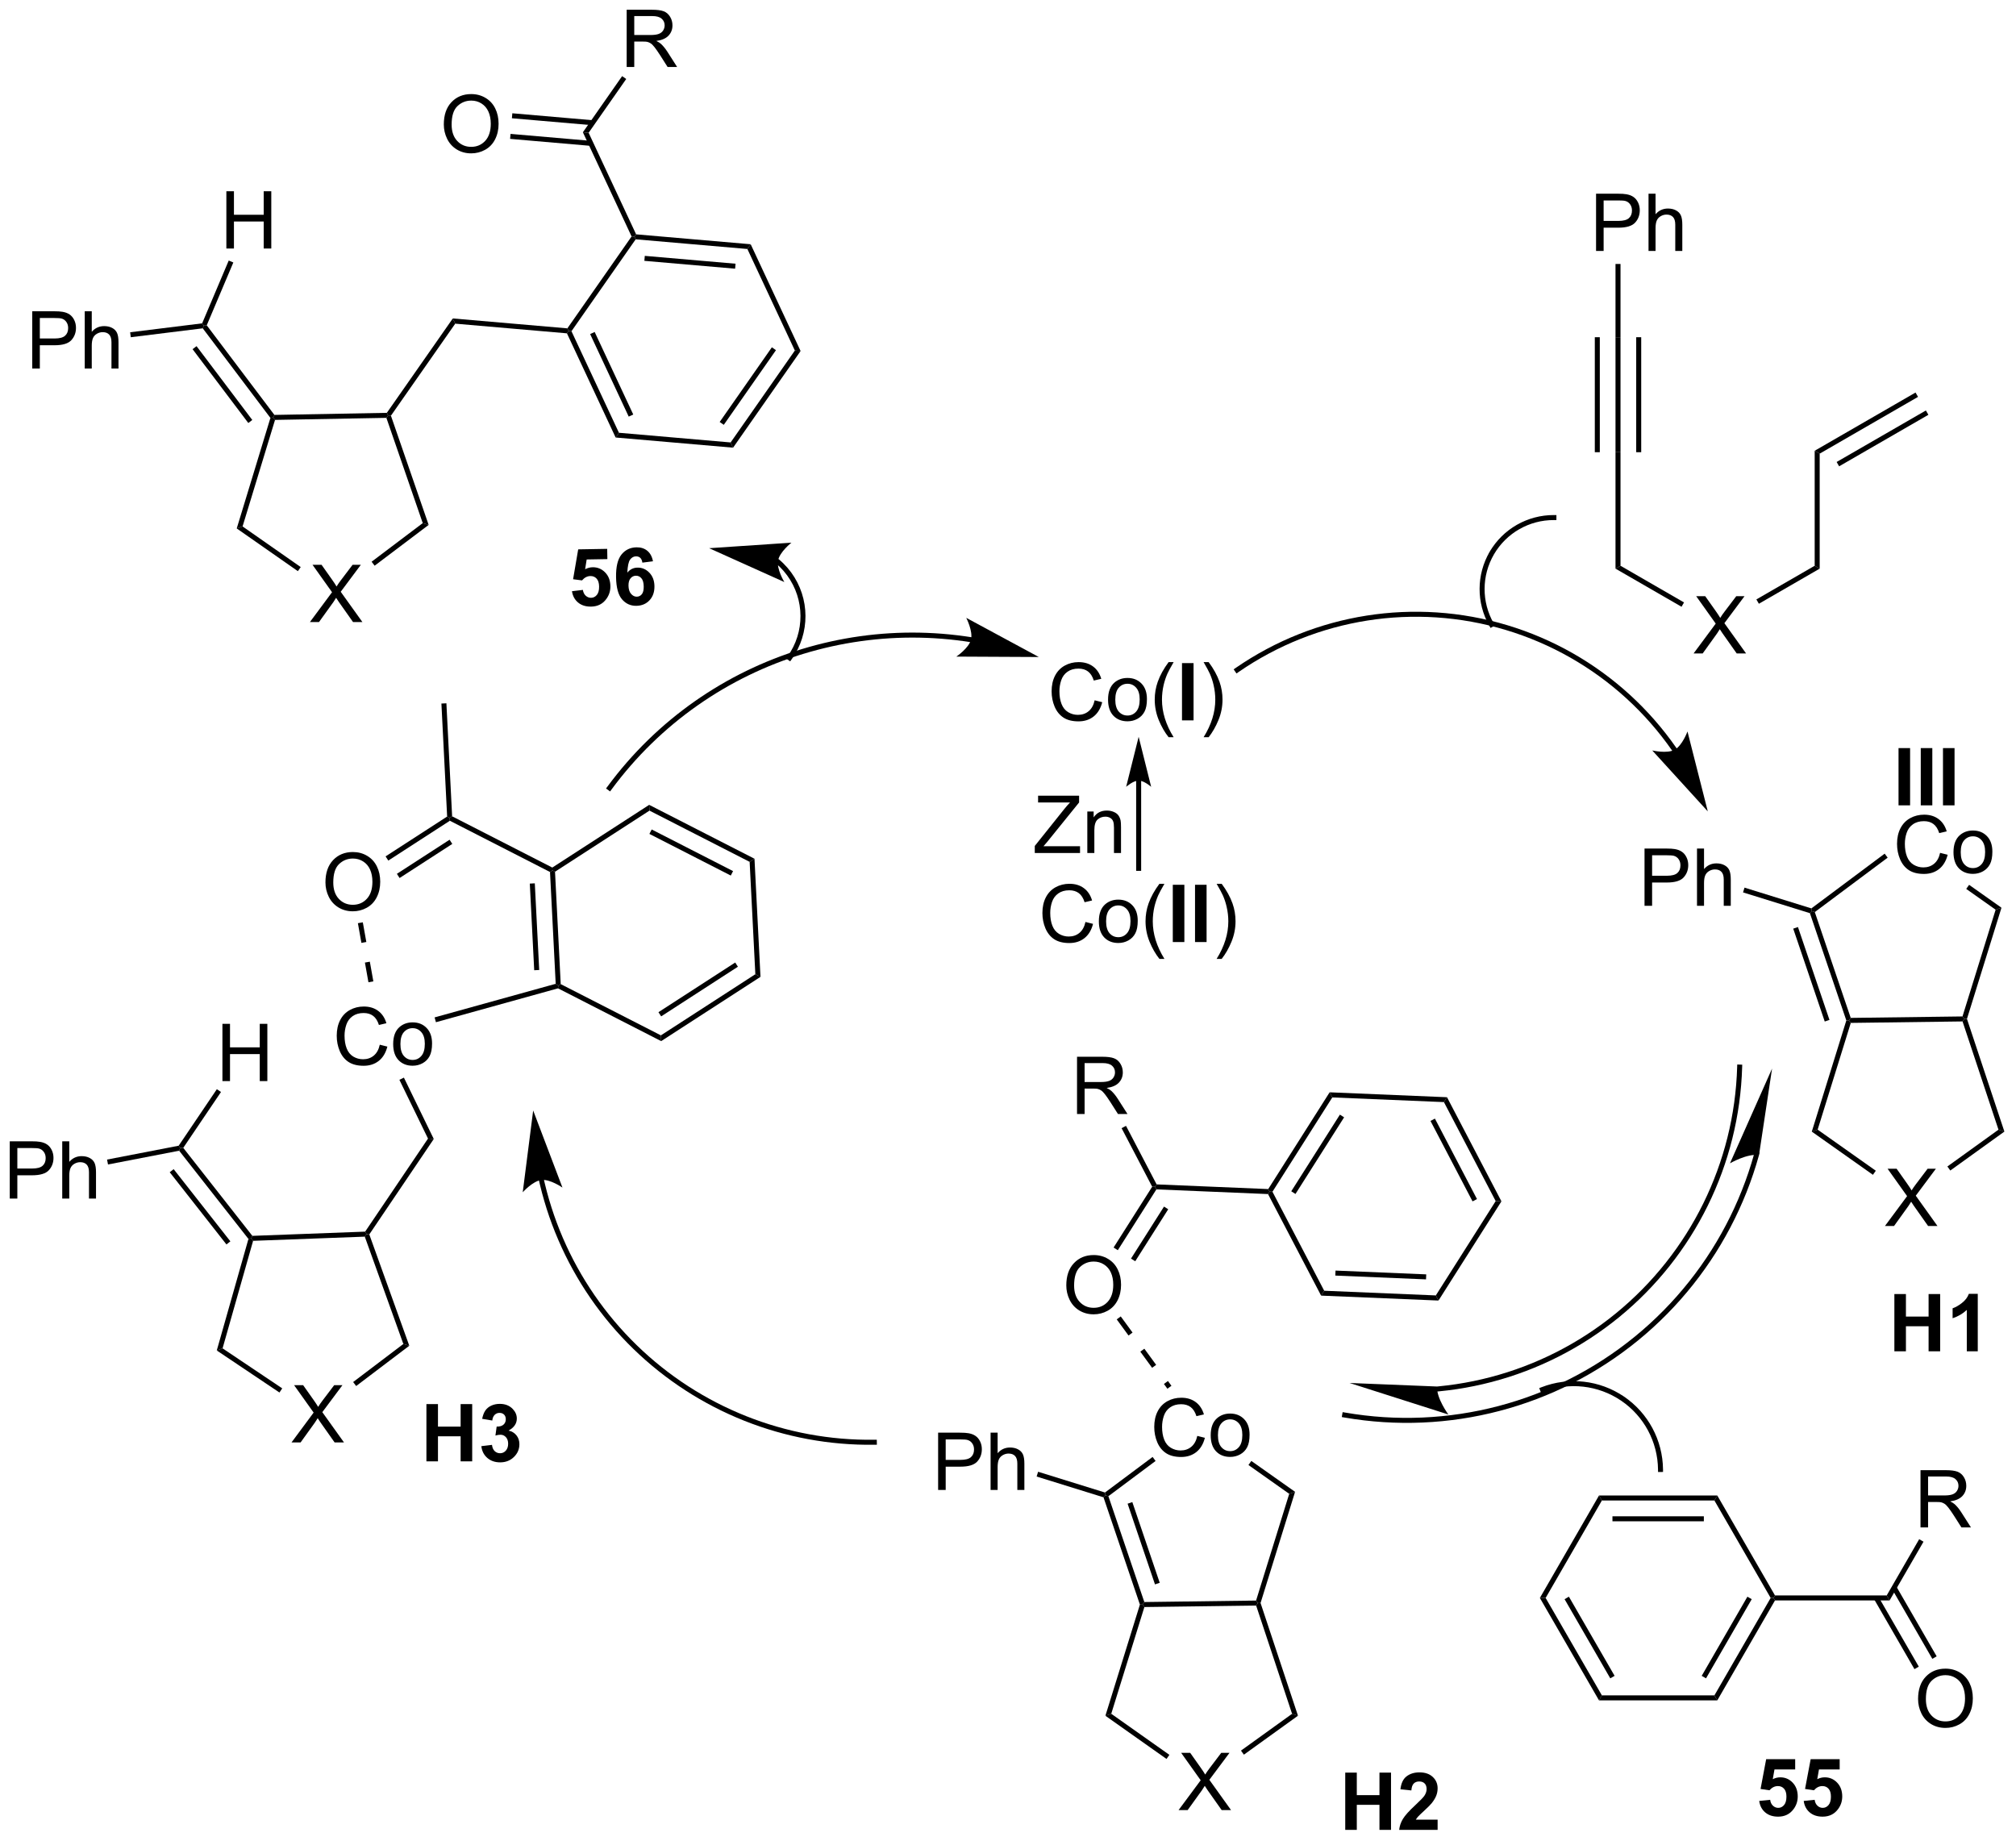 <?xml version="1.0" encoding="UTF-8"?>
<!DOCTYPE svg PUBLIC '-//W3C//DTD SVG 1.0//EN'
          'http://www.w3.org/TR/2001/REC-SVG-20010904/DTD/svg10.dtd'>
<svg stroke-dasharray="none" shape-rendering="auto" xmlns="http://www.w3.org/2000/svg" font-family="'Dialog'" text-rendering="auto" width="553" fill-opacity="1" color-interpolation="auto" color-rendering="auto" preserveAspectRatio="xMidYMid meet" font-size="12px" viewBox="0 0 553 505" fill="black" xmlns:xlink="http://www.w3.org/1999/xlink" stroke="black" image-rendering="auto" stroke-miterlimit="10" stroke-linecap="square" stroke-linejoin="miter" font-style="normal" stroke-width="1" height="505" stroke-dashoffset="0" font-weight="normal" stroke-opacity="1"
><!--Generated by the Batik Graphics2D SVG Generator--><defs id="genericDefs"
  /><g
  ><defs id="defs1"
    ><clipPath clipPathUnits="userSpaceOnUse" id="clipPath1"
      ><path d="M2.394 0.67 L209.565 0.67 L209.565 189.893 L2.394 189.893 L2.394 0.67 Z"
      /></clipPath
      ><clipPath clipPathUnits="userSpaceOnUse" id="clipPath2"
      ><path d="M170.207 118.001 L170.207 301.963 L371.618 301.963 L371.618 118.001 Z"
      /></clipPath
      ><clipPath clipPathUnits="userSpaceOnUse" id="clipPath3"
      ><path d="M171.271 117.027 L168.052 300.968 L369.44 304.493 L372.659 120.552 Z"
      /></clipPath
      ><clipPath clipPathUnits="userSpaceOnUse" id="clipPath4"
      ><path d="M189.708 117.349 L171.266 117.349 L168.052 300.968 L369.44 304.493 L372.245 144.18 L372.245 120.544 Z"
      /></clipPath
      ><clipPath clipPathUnits="userSpaceOnUse" id="clipPath5"
      ><path d="M170.203 117.997 L170.203 301.959 L371.613 301.959 L371.613 117.997 Z"
      /></clipPath
    ></defs
    ><g transform="scale(2.667,2.667) translate(-2.394,-0.67) matrix(1.029,0,0,1.029,-172.681,-120.706)"
    ><path d="M283.703 195.976 L283.703 204.75 L283.703 205 L284.203 205 L284.203 204.75 L284.203 195.976 L284.203 195.726 L283.703 195.726 L283.703 195.976 ZM283.953 191.601 L282.703 196.601 C282.703 196.601 283.406 195.976 283.953 195.976 C284.5 195.976 285.203 196.601 285.203 196.601 Z" stroke="none" clip-path="url(#clipPath2)"
    /></g
    ><g transform="matrix(2.743,0,0,2.743,-466.867,-323.668)"
    ><path d="M278.751 210.197 L279.509 210.387 Q279.272 211.322 278.652 211.814 Q278.032 212.304 277.139 212.304 Q276.212 212.304 275.631 211.926 Q275.053 211.549 274.748 210.835 Q274.446 210.119 274.446 209.299 Q274.446 208.403 274.788 207.739 Q275.131 207.072 275.761 206.726 Q276.392 206.379 277.149 206.379 Q278.009 206.379 278.595 206.817 Q279.181 207.254 279.413 208.049 L278.665 208.223 Q278.467 207.598 278.087 207.314 Q277.709 207.028 277.134 207.028 Q276.475 207.028 276.03 207.345 Q275.587 207.661 275.407 208.194 Q275.228 208.728 275.228 209.293 Q275.228 210.025 275.441 210.569 Q275.655 211.114 276.103 211.385 Q276.553 211.653 277.077 211.653 Q277.712 211.653 278.152 211.286 Q278.595 210.918 278.751 210.197 ZM280.091 210.129 Q280.091 208.978 280.731 208.424 Q281.268 207.963 282.036 207.963 Q282.893 207.963 283.435 208.523 Q283.979 209.082 283.979 210.072 Q283.979 210.871 283.737 211.332 Q283.497 211.791 283.039 212.046 Q282.58 212.299 282.036 212.299 Q281.166 212.299 280.627 211.741 Q280.091 211.181 280.091 210.129 ZM280.815 210.129 Q280.815 210.926 281.161 211.325 Q281.51 211.72 282.036 211.72 Q282.56 211.72 282.906 211.322 Q283.255 210.924 283.255 210.106 Q283.255 209.338 282.906 208.942 Q282.557 208.543 282.036 208.543 Q281.51 208.543 281.161 208.939 Q280.815 209.332 280.815 210.129 ZM286.147 213.89 Q285.563 213.155 285.16 212.171 Q284.759 211.184 284.759 210.129 Q284.759 209.2 285.061 208.348 Q285.413 207.361 286.147 206.379 L286.649 206.379 Q286.178 207.192 286.024 207.541 Q285.788 208.08 285.649 208.666 Q285.483 209.395 285.483 210.135 Q285.483 212.012 286.649 213.89 L286.147 213.89 Z" stroke="none" clip-path="url(#clipPath2)"
    /></g
    ><g transform="matrix(2.743,0,0,2.743,-466.867,-323.668)"
    ><path d="M287.485 212.205 L287.485 206.478 L288.642 206.478 L288.642 212.205 L287.485 212.205 ZM289.708 212.205 L289.708 206.478 L290.864 206.478 L290.864 212.205 L289.708 212.205 Z" stroke="none" clip-path="url(#clipPath2)"
    /></g
    ><g transform="matrix(2.743,0,0,2.743,-466.867,-323.668)"
    ><path d="M292.373 213.89 L291.868 213.89 Q293.038 212.012 293.038 210.135 Q293.038 209.4 292.868 208.676 Q292.736 208.09 292.498 207.551 Q292.345 207.2 291.868 206.379 L292.373 206.379 Q293.108 207.361 293.459 208.348 Q293.759 209.2 293.759 210.129 Q293.759 211.184 293.355 212.171 Q292.952 213.155 292.373 213.89 Z" stroke="none" clip-path="url(#clipPath2)"
    /></g
    ><g transform="matrix(2.743,0,0,2.743,-466.867,-323.668)"
    ><path d="M273.683 203.298 L273.683 202.595 L276.615 198.926 Q276.928 198.535 277.209 198.246 L274.014 198.246 L274.014 197.572 L278.115 197.572 L278.115 198.246 L274.902 202.22 L274.553 202.621 L278.209 202.621 L278.209 203.298 L273.683 203.298 ZM278.937 203.298 L278.937 199.15 L279.57 199.15 L279.57 199.738 Q280.025 199.056 280.89 199.056 Q281.265 199.056 281.577 199.191 Q281.893 199.324 282.049 199.543 Q282.205 199.762 282.268 200.064 Q282.307 200.259 282.307 200.746 L282.307 203.298 L281.603 203.298 L281.603 200.775 Q281.603 200.345 281.52 200.132 Q281.44 199.918 281.231 199.793 Q281.023 199.666 280.742 199.666 Q280.291 199.666 279.966 199.952 Q279.64 200.236 279.64 201.033 L279.64 203.298 L278.937 203.298 Z" stroke="none" clip-path="url(#clipPath2)"
    /></g
    ><g transform="matrix(2.743,0,0,2.743,-466.867,-323.668)"
    ><path d="M329.812 143.095 L329.812 137.368 L331.973 137.368 Q332.543 137.368 332.843 137.423 Q333.265 137.493 333.549 137.691 Q333.835 137.886 334.01 138.243 Q334.184 138.597 334.184 139.024 Q334.184 139.754 333.718 140.261 Q333.254 140.767 332.038 140.767 L330.569 140.767 L330.569 143.095 L329.812 143.095 ZM330.569 140.089 L332.051 140.089 Q332.786 140.089 333.093 139.816 Q333.403 139.543 333.403 139.048 Q333.403 138.688 333.22 138.433 Q333.038 138.175 332.741 138.095 Q332.551 138.043 332.036 138.043 L330.569 138.043 L330.569 140.089 ZM335.059 143.095 L335.059 137.368 L335.762 137.368 L335.762 139.423 Q336.254 138.852 337.004 138.852 Q337.465 138.852 337.804 139.035 Q338.145 139.214 338.291 139.535 Q338.437 139.855 338.437 140.464 L338.437 143.095 L337.733 143.095 L337.733 140.464 Q337.733 139.938 337.504 139.699 Q337.278 139.457 336.858 139.457 Q336.546 139.457 336.27 139.621 Q335.997 139.782 335.879 140.061 Q335.762 140.337 335.762 140.824 L335.762 143.095 L335.059 143.095 Z" stroke="none" clip-path="url(#clipPath2)"
    /></g
    ><g transform="matrix(2.743,0,0,2.743,-466.867,-323.668)"
    ><path d="M331.757 144.395 L332.257 144.395 L332.257 151.72 L331.757 151.72 Z" stroke="none" clip-path="url(#clipPath2)"
    /></g
    ><g transform="matrix(2.743,0,0,2.743,-466.867,-323.668)"
    ><path d="M331.757 151.72 L332.257 151.72 L332.257 163.22 L331.757 163.22 ZM333.827 151.72 L333.827 163.22 L334.327 163.22 L334.327 151.72 ZM329.687 151.72 L329.687 163.22 L330.187 163.22 L330.187 151.72 Z" stroke="none" clip-path="url(#clipPath2)"
    /></g
    ><g transform="matrix(2.743,0,0,2.743,-466.867,-323.668)"
    ><path d="M331.757 163.22 L332.257 163.22 L332.257 174.575 L331.757 174.864 Z" stroke="none" clip-path="url(#clipPath2)"
    /></g
    ><g transform="matrix(2.743,0,0,2.743,-466.867,-323.668)"
    ><path d="M339.565 183.345 L341.779 180.36 L339.825 177.618 L340.729 177.618 L341.768 179.087 Q342.091 179.543 342.229 179.79 Q342.419 179.477 342.682 179.136 L343.833 177.618 L344.659 177.618 L342.646 180.316 L344.815 183.345 L343.878 183.345 L342.435 181.3 Q342.315 181.126 342.185 180.918 Q341.995 181.23 341.911 181.347 L340.474 183.345 L339.565 183.345 Z" stroke="none" clip-path="url(#clipPath2)"
    /></g
    ><g transform="matrix(2.743,0,0,2.743,-466.867,-323.668)"
    ><path d="M331.757 174.864 L332.257 174.575 L338.61 178.243 L338.36 178.676 Z" stroke="none" clip-path="url(#clipPath2)"
    /></g
    ><g transform="matrix(2.743,0,0,2.743,-466.867,-323.668)"
    ><path d="M346.094 178.375 L345.844 177.942 L351.675 174.575 L352.175 174.864 Z" stroke="none" clip-path="url(#clipPath2)"
    /></g
    ><g transform="matrix(2.743,0,0,2.743,-466.867,-323.668)"
    ><path d="M352.175 174.864 L351.675 174.575 L351.675 163.075 L352.175 163.364 Z" stroke="none" clip-path="url(#clipPath2)"
    /></g
    ><g transform="matrix(2.743,0,0,2.743,-466.867,-323.668)"
    ><path d="M352.175 163.364 L351.675 163.075 L361.76 157.253 L362.01 157.686 ZM354.12 164.631 L363.045 159.479 L362.795 159.046 L353.87 164.198 Z" stroke="none" clip-path="url(#clipPath2)"
    /></g
    ><g transform="matrix(2.743,0,0,2.743,-466.867,-323.668)"
    ><path d="M360.06 198.535 L360.06 192.809 L361.216 192.809 L361.216 198.535 L360.06 198.535 ZM362.283 198.535 L362.283 192.809 L363.439 192.809 L363.439 198.535 L362.283 198.535 ZM364.505 198.535 L364.505 192.809 L365.661 192.809 L365.661 198.535 L364.505 198.535 Z" stroke="none" clip-path="url(#clipPath2)"
    /></g
    ><g transform="matrix(2.743,0,0,2.743,-466.867,-323.668)"
    ><path d="M364.216 203.286 L364.974 203.476 Q364.737 204.411 364.117 204.903 Q363.498 205.393 362.604 205.393 Q361.677 205.393 361.096 205.015 Q360.518 204.637 360.214 203.924 Q359.911 203.208 359.911 202.387 Q359.911 201.491 360.253 200.827 Q360.596 200.161 361.227 199.814 Q361.857 199.468 362.615 199.468 Q363.474 199.468 364.06 199.905 Q364.646 200.343 364.878 201.137 L364.13 201.312 Q363.932 200.687 363.552 200.403 Q363.175 200.116 362.599 200.116 Q361.94 200.116 361.495 200.434 Q361.052 200.749 360.873 201.283 Q360.693 201.817 360.693 202.382 Q360.693 203.114 360.906 203.658 Q361.12 204.202 361.568 204.473 Q362.018 204.741 362.542 204.741 Q363.177 204.741 363.617 204.374 Q364.06 204.007 364.216 203.286 ZM365.556 203.218 Q365.556 202.067 366.197 201.512 Q366.733 201.051 367.501 201.051 Q368.358 201.051 368.9 201.611 Q369.444 202.171 369.444 203.161 Q369.444 203.96 369.202 204.421 Q368.962 204.879 368.504 205.135 Q368.046 205.387 367.501 205.387 Q366.632 205.387 366.092 204.83 Q365.556 204.27 365.556 203.218 ZM366.28 203.218 Q366.28 204.015 366.626 204.413 Q366.975 204.809 367.501 204.809 Q368.025 204.809 368.371 204.411 Q368.72 204.012 368.72 203.195 Q368.72 202.426 368.371 202.03 Q368.022 201.632 367.501 201.632 Q366.975 201.632 366.626 202.028 Q366.28 202.421 366.28 203.218 Z" stroke="none" clip-path="url(#clipPath2)"
    /></g
    ><g transform="matrix(2.743,0,0,2.743,-466.867,-323.668)"
    ><path d="M351.196 209.316 L351.392 209.115 L351.687 209.207 L355.28 219.79 L355.102 220.043 L354.839 220.046 ZM349.528 210.865 L352.681 220.152 L353.154 219.991 L350.002 210.705 Z" stroke="none" clip-path="url(#clipPath2)"
    /></g
    ><g transform="matrix(2.743,0,0,2.743,-466.867,-323.668)"
    ><path d="M355.286 220.29 L355.102 220.043 L355.28 219.79 L366.456 219.644 L366.641 219.891 L366.461 220.144 Z" stroke="none" clip-path="url(#clipPath2)"
    /></g
    ><g transform="matrix(2.743,0,0,2.743,-466.867,-323.668)"
    ><path d="M366.903 219.889 L366.641 219.891 L366.456 219.644 L369.77 208.97 L370.355 208.771 Z" stroke="none" clip-path="url(#clipPath2)"
    /></g
    ><g transform="matrix(2.743,0,0,2.743,-466.867,-323.668)"
    ><path d="M370.355 208.771 L369.77 208.97 L366.829 206.891 L367.118 206.483 Z" stroke="none" clip-path="url(#clipPath2)"
    /></g
    ><g transform="matrix(2.743,0,0,2.743,-466.867,-323.668)"
    ><path d="M358.674 203.365 L358.973 203.766 L351.687 209.207 L351.392 209.115 L351.344 208.839 Z" stroke="none" clip-path="url(#clipPath2)"
    /></g
    ><g transform="matrix(2.743,0,0,2.743,-466.867,-323.668)"
    ><path d="M334.659 208.58 L334.659 202.854 L336.82 202.854 Q337.391 202.854 337.69 202.908 Q338.112 202.979 338.396 203.177 Q338.682 203.372 338.857 203.729 Q339.031 204.083 339.031 204.51 Q339.031 205.239 338.565 205.747 Q338.102 206.252 336.886 206.252 L335.417 206.252 L335.417 208.58 L334.659 208.58 ZM335.417 205.575 L336.899 205.575 Q337.633 205.575 337.94 205.302 Q338.25 205.028 338.25 204.533 Q338.25 204.174 338.068 203.919 Q337.886 203.661 337.589 203.58 Q337.399 203.528 336.883 203.528 L335.417 203.528 L335.417 205.575 ZM339.906 208.58 L339.906 202.854 L340.61 202.854 L340.61 204.908 Q341.102 204.338 341.852 204.338 Q342.313 204.338 342.651 204.52 Q342.992 204.7 343.138 205.02 Q343.284 205.341 343.284 205.95 L343.284 208.58 L342.581 208.58 L342.581 205.95 Q342.581 205.424 342.352 205.185 Q342.125 204.942 341.706 204.942 Q341.393 204.942 341.117 205.106 Q340.844 205.268 340.727 205.546 Q340.61 205.822 340.61 206.31 L340.61 208.58 L339.906 208.58 Z" stroke="none" clip-path="url(#clipPath2)"
    /></g
    ><g transform="matrix(2.743,0,0,2.743,-466.867,-323.668)"
    ><path d="M351.344 208.839 L351.392 209.115 L351.196 209.316 L344.51 207.24 L344.658 206.763 Z" stroke="none" clip-path="url(#clipPath2)"
    /></g
    ><g transform="matrix(2.743,0,0,2.743,-466.867,-323.668)"
    ><path d="M358.703 240.599 L360.917 237.614 L358.964 234.872 L359.867 234.872 L360.906 236.341 Q361.229 236.797 361.367 237.044 Q361.557 236.732 361.82 236.39 L362.971 234.872 L363.797 234.872 L361.784 237.57 L363.953 240.599 L363.016 240.599 L361.573 238.554 Q361.453 238.38 361.323 238.172 Q361.133 238.484 361.049 238.601 L359.612 240.599 L358.703 240.599 Z" stroke="none" clip-path="url(#clipPath2)"
    /></g
    ><g transform="matrix(2.743,0,0,2.743,-466.867,-323.668)"
    ><path d="M354.839 220.046 L355.102 220.043 L355.286 220.29 L351.972 230.964 L351.387 231.163 Z" stroke="none" clip-path="url(#clipPath2)"
    /></g
    ><g transform="matrix(2.743,0,0,2.743,-466.867,-323.668)"
    ><path d="M351.387 231.163 L351.972 230.964 L357.787 235.074 L357.499 235.482 Z" stroke="none" clip-path="url(#clipPath2)"
    /></g
    ><g transform="matrix(2.743,0,0,2.743,-466.867,-323.668)"
    ><path d="M365.238 235.054 L364.946 234.649 L370.055 230.968 L370.646 231.159 Z" stroke="none" clip-path="url(#clipPath2)"
    /></g
    ><g transform="matrix(2.743,0,0,2.743,-466.867,-323.668)"
    ><path d="M370.646 231.159 L370.055 230.968 L366.461 220.144 L366.641 219.891 L366.903 219.889 Z" stroke="none" clip-path="url(#clipPath2)"
    /></g
    ><g transform="matrix(2.743,0,0,2.743,-466.867,-323.668)"
    ><path d="M359.644 253.132 L359.644 247.406 L360.8 247.406 L360.8 249.658 L363.066 249.658 L363.066 247.406 L364.222 247.406 L364.222 253.132 L363.066 253.132 L363.066 250.627 L360.8 250.627 L360.8 253.132 L359.644 253.132 ZM367.984 253.132 L366.887 253.132 L366.887 248.994 Q366.286 249.557 365.468 249.827 L365.468 248.83 Q365.898 248.69 366.4 248.299 Q366.906 247.906 367.093 247.382 L367.984 247.382 L367.984 253.132 Z" stroke="none" clip-path="url(#clipPath2)"
    /></g
    ><g transform="matrix(2.743,0,0,2.743,-466.867,-323.668)"
    ><path d="M208.182 222.471 L208.94 222.661 Q208.703 223.596 208.083 224.088 Q207.463 224.578 206.57 224.578 Q205.643 224.578 205.062 224.2 Q204.484 223.823 204.179 223.109 Q203.877 222.393 203.877 221.573 Q203.877 220.677 204.218 220.013 Q204.562 219.346 205.192 219 Q205.822 218.653 206.58 218.653 Q207.44 218.653 208.026 219.091 Q208.612 219.528 208.843 220.323 L208.096 220.497 Q207.898 219.872 207.518 219.588 Q207.14 219.302 206.565 219.302 Q205.906 219.302 205.46 219.619 Q205.018 219.935 204.838 220.468 Q204.658 221.002 204.658 221.567 Q204.658 222.299 204.872 222.843 Q205.085 223.388 205.533 223.659 Q205.984 223.927 206.507 223.927 Q207.143 223.927 207.583 223.56 Q208.026 223.192 208.182 222.471 ZM209.522 222.403 Q209.522 221.252 210.162 220.698 Q210.699 220.237 211.467 220.237 Q212.324 220.237 212.865 220.797 Q213.41 221.356 213.41 222.346 Q213.41 223.145 213.167 223.606 Q212.928 224.065 212.47 224.32 Q212.011 224.573 211.467 224.573 Q210.597 224.573 210.058 224.015 Q209.522 223.455 209.522 222.403 ZM210.246 222.403 Q210.246 223.2 210.592 223.599 Q210.941 223.994 211.467 223.994 Q211.99 223.994 212.337 223.596 Q212.686 223.198 212.686 222.38 Q212.686 221.612 212.337 221.216 Q211.988 220.817 211.467 220.817 Q210.941 220.817 210.592 221.213 Q210.246 221.606 210.246 222.403 Z" stroke="none" clip-path="url(#clipPath2)"
    /></g
    ><g transform="matrix(2.743,0,0,2.743,-466.867,-323.668)"
    ><path d="M188.118 233.072 L188.22 232.798 L188.529 232.786 L195.441 241.587 L195.323 241.841 L195.048 241.895 ZM187.176 235.224 L192.847 242.445 L193.241 242.136 L187.569 234.916 Z" stroke="none" clip-path="url(#clipPath2)"
    /></g
    ><g transform="matrix(2.743,0,0,2.743,-466.867,-323.668)"
    ><path d="M195.514 242.084 L195.323 241.841 L195.441 241.587 L206.719 241.164 L206.855 241.409 L206.682 241.666 Z" stroke="none" clip-path="url(#clipPath2)"
    /></g
    ><g transform="matrix(2.743,0,0,2.743,-466.867,-323.668)"
    ><path d="M171.179 237.858 L171.179 232.131 L173.341 232.131 Q173.911 232.131 174.211 232.186 Q174.633 232.256 174.917 232.454 Q175.203 232.65 175.377 233.006 Q175.552 233.361 175.552 233.788 Q175.552 234.517 175.086 235.025 Q174.622 235.53 173.406 235.53 L171.937 235.53 L171.937 237.858 L171.179 237.858 ZM171.937 234.853 L173.419 234.853 Q174.153 234.853 174.461 234.579 Q174.771 234.306 174.771 233.811 Q174.771 233.452 174.588 233.197 Q174.406 232.939 174.109 232.858 Q173.919 232.806 173.403 232.806 L171.937 232.806 L171.937 234.853 ZM176.427 237.858 L176.427 232.131 L177.13 232.131 L177.13 234.186 Q177.622 233.616 178.372 233.616 Q178.833 233.616 179.172 233.798 Q179.513 233.978 179.659 234.298 Q179.804 234.619 179.804 235.228 L179.804 237.858 L179.101 237.858 L179.101 235.228 Q179.101 234.702 178.872 234.462 Q178.646 234.22 178.226 234.22 Q177.914 234.22 177.638 234.384 Q177.364 234.546 177.247 234.824 Q177.13 235.1 177.13 235.587 L177.13 237.858 L176.427 237.858 Z" stroke="none" clip-path="url(#clipPath2)"
    /></g
    ><g transform="matrix(2.743,0,0,2.743,-466.867,-323.668)"
    ><path d="M188.071 232.572 L188.22 232.798 L188.118 233.072 L181.004 234.449 L180.909 233.958 Z" stroke="none" clip-path="url(#clipPath2)"
    /></g
    ><g transform="matrix(2.743,0,0,2.743,-466.867,-323.668)"
    ><path d="M199.354 262.246 L201.567 259.261 L199.614 256.519 L200.518 256.519 L201.557 257.988 Q201.88 258.444 202.018 258.691 Q202.208 258.379 202.471 258.037 L203.622 256.519 L204.447 256.519 L202.435 259.217 L204.604 262.246 L203.666 262.246 L202.224 260.202 Q202.104 260.027 201.974 259.819 Q201.783 260.131 201.7 260.248 L200.263 262.246 L199.354 262.246 Z" stroke="none" clip-path="url(#clipPath2)"
    /></g
    ><g transform="matrix(2.743,0,0,2.743,-466.867,-323.668)"
    ><path d="M195.048 241.895 L195.323 241.841 L195.514 242.084 L192.461 252.836 L191.881 253.049 Z" stroke="none" clip-path="url(#clipPath2)"
    /></g
    ><g transform="matrix(2.743,0,0,2.743,-466.867,-323.668)"
    ><path d="M191.881 253.049 L192.461 252.836 L198.427 256.838 L198.149 257.253 Z" stroke="none" clip-path="url(#clipPath2)"
    /></g
    ><g transform="matrix(2.743,0,0,2.743,-466.867,-323.668)"
    ><path d="M205.82 256.604 L205.518 256.205 L210.539 252.399 L211.133 252.576 Z" stroke="none" clip-path="url(#clipPath2)"
    /></g
    ><g transform="matrix(2.743,0,0,2.743,-466.867,-323.668)"
    ><path d="M211.133 252.576 L210.539 252.399 L206.682 241.666 L206.855 241.409 L207.133 241.444 Z" stroke="none" clip-path="url(#clipPath2)"
    /></g
    ><g transform="matrix(2.743,0,0,2.743,-466.867,-323.668)"
    ><path d="M202.749 206.242 Q202.749 204.815 203.515 204.01 Q204.281 203.203 205.492 203.203 Q206.283 203.203 206.919 203.583 Q207.557 203.961 207.89 204.638 Q208.226 205.315 208.226 206.174 Q208.226 207.047 207.874 207.734 Q207.523 208.422 206.877 208.776 Q206.234 209.13 205.486 209.13 Q204.679 209.13 204.041 208.739 Q203.406 208.346 203.077 207.672 Q202.749 206.995 202.749 206.242 ZM203.531 206.252 Q203.531 207.289 204.085 207.885 Q204.643 208.479 205.484 208.479 Q206.338 208.479 206.89 207.877 Q207.445 207.276 207.445 206.172 Q207.445 205.471 207.208 204.95 Q206.971 204.429 206.515 204.143 Q206.062 203.854 205.494 203.854 Q204.69 203.854 204.109 204.409 Q203.531 204.961 203.531 206.252 Z" stroke="none" clip-path="url(#clipPath2)"
    /></g
    ><g transform="matrix(2.743,0,0,2.743,-466.867,-323.668)"
    ><path d="M209.035 204.058 L208.763 203.638 L214.918 199.655 L215.175 199.787 L215.19 200.075 ZM210.163 205.802 L215.433 202.392 L215.161 201.972 L209.892 205.382 Z" stroke="none" clip-path="url(#clipPath2)"
    /></g
    ><g transform="matrix(2.743,0,0,2.743,-466.867,-323.668)"
    ><path d="M215.19 200.075 L215.175 199.787 L215.417 199.63 L225.434 204.755 L225.449 205.043 L225.206 205.2 Z" stroke="none" clip-path="url(#clipPath2)"
    /></g
    ><g transform="matrix(2.743,0,0,2.743,-466.867,-323.668)"
    ><path d="M225.206 205.2 L225.449 205.043 L225.706 205.174 L226.276 216.411 L226.034 216.568 L225.774 216.381 ZM223.185 206.359 L223.625 215.024 L224.125 214.999 L223.685 206.333 Z" stroke="none" clip-path="url(#clipPath2)"
    /></g
    ><g transform="matrix(2.743,0,0,2.743,-466.867,-323.668)"
    ><path d="M225.774 216.381 L226.034 216.568 L226.007 216.835 L213.798 220.222 L213.664 219.74 Z" stroke="none" clip-path="url(#clipPath2)"
    /></g
    ><g transform="matrix(2.743,0,0,2.743,-466.867,-323.668)"
    ><path d="M226.007 216.835 L226.034 216.568 L226.276 216.411 L236.293 221.536 L236.322 222.112 Z" stroke="none" clip-path="url(#clipPath2)"
    /></g
    ><g transform="matrix(2.743,0,0,2.743,-466.867,-323.668)"
    ><path d="M236.322 222.112 L236.293 221.536 L245.739 215.423 L246.253 215.686 ZM236.321 219.638 L243.996 214.672 L243.725 214.253 L236.05 219.219 Z" stroke="none" clip-path="url(#clipPath2)"
    /></g
    ><g transform="matrix(2.743,0,0,2.743,-466.867,-323.668)"
    ><path d="M246.253 215.686 L245.739 215.423 L245.169 204.186 L245.653 203.873 Z" stroke="none" clip-path="url(#clipPath2)"
    /></g
    ><g transform="matrix(2.743,0,0,2.743,-466.867,-323.668)"
    ><path d="M245.653 203.873 L245.169 204.186 L235.152 199.062 L235.123 198.485 ZM243.511 205.11 L235.373 200.947 L235.145 201.392 L243.283 205.555 Z" stroke="none" clip-path="url(#clipPath2)"
    /></g
    ><g transform="matrix(2.743,0,0,2.743,-466.867,-323.668)"
    ><path d="M235.123 198.485 L235.152 199.062 L225.706 205.174 L225.449 205.043 L225.434 204.755 Z" stroke="none" clip-path="url(#clipPath2)"
    /></g
    ><g transform="matrix(2.743,0,0,2.743,-466.867,-323.668)"
    ><path d="M210.144 225.982 L210.594 225.763 L213.581 231.9 L213.005 231.859 Z" stroke="none" clip-path="url(#clipPath2)"
    /></g
    ><g transform="matrix(2.743,0,0,2.743,-466.867,-323.668)"
    ><path d="M207.133 241.444 L206.855 241.409 L206.719 241.164 L213.005 231.859 L213.581 231.9 Z" stroke="none" clip-path="url(#clipPath2)"
    /></g
    ><g transform="matrix(2.743,0,0,2.743,-466.867,-323.668)"
    ><path d="M192.446 226.11 L192.446 220.384 L193.204 220.384 L193.204 222.735 L196.18 222.735 L196.18 220.384 L196.938 220.384 L196.938 226.11 L196.18 226.11 L196.18 223.41 L193.204 223.41 L193.204 226.11 L192.446 226.11 Z" stroke="none" clip-path="url(#clipPath2)"
    /></g
    ><g transform="matrix(2.743,0,0,2.743,-466.867,-323.668)"
    ><path d="M188.529 232.786 L188.22 232.798 L188.071 232.572 L191.889 226.92 L192.303 227.2 Z" stroke="none" clip-path="url(#clipPath2)"
    /></g
    ><g transform="matrix(2.743,0,0,2.743,-466.867,-323.668)"
    ><path d="M215.417 199.63 L215.175 199.787 L214.918 199.655 L214.345 188.354 L214.844 188.329 Z" stroke="none" clip-path="url(#clipPath2)"
    /></g
    ><g transform="matrix(2.743,0,0,2.743,-466.867,-323.668)"
    ><path d="M205.993 210.319 L206.344 212.288 L206.837 212.2 L206.485 210.232 ZM206.696 214.257 L207.047 216.226 L207.539 216.138 L207.188 214.169 Z" stroke="none" clip-path="url(#clipPath2)"
    /></g
    ><g transform="matrix(2.743,0,0,2.743,-466.867,-323.668)"
    ><path d="M304.73 300.99 L304.73 295.264 L305.886 295.264 L305.886 297.516 L308.152 297.516 L308.152 295.264 L309.308 295.264 L309.308 300.99 L308.152 300.99 L308.152 298.485 L305.886 298.485 L305.886 300.99 L304.73 300.99 ZM313.968 299.969 L313.968 300.99 L310.122 300.99 Q310.184 300.412 310.497 299.894 Q310.809 299.376 311.731 298.522 Q312.473 297.829 312.64 297.584 Q312.867 297.243 312.867 296.912 Q312.867 296.545 312.669 296.347 Q312.473 296.149 312.125 296.149 Q311.781 296.149 311.578 296.358 Q311.375 296.563 311.343 297.045 L310.25 296.936 Q310.348 296.029 310.864 295.636 Q311.38 295.24 312.153 295.24 Q313 295.24 313.484 295.699 Q313.968 296.154 313.968 296.834 Q313.968 297.219 313.83 297.571 Q313.692 297.92 313.39 298.303 Q313.192 298.555 312.671 299.032 Q312.153 299.509 312.012 299.665 Q311.875 299.821 311.788 299.969 L313.968 299.969 Z" stroke="none" clip-path="url(#clipPath2)"
    /></g
    ><g transform="matrix(2.743,0,0,2.743,-466.867,-323.668)"
    ><path d="M359.166 278.046 L358.877 277.546 L362.125 271.921 L362.558 272.171 Z" stroke="none" clip-path="url(#clipPath2)"
    /></g
    ><g transform="matrix(2.743,0,0,2.743,-466.867,-323.668)"
    ><path d="M362.257 270.746 L362.257 265.019 L364.796 265.019 Q365.562 265.019 365.96 265.173 Q366.359 265.327 366.596 265.717 Q366.835 266.108 366.835 266.582 Q366.835 267.191 366.439 267.611 Q366.046 268.027 365.221 268.139 Q365.523 268.285 365.679 268.426 Q366.01 268.73 366.307 269.186 L367.304 270.746 L366.351 270.746 L365.593 269.553 Q365.26 269.038 365.043 268.764 Q364.83 268.491 364.661 268.381 Q364.491 268.272 364.314 268.23 Q364.187 268.202 363.892 268.202 L363.015 268.202 L363.015 270.746 L362.257 270.746 ZM363.015 267.546 L364.642 267.546 Q365.163 267.546 365.455 267.439 Q365.749 267.332 365.9 267.095 Q366.054 266.858 366.054 266.582 Q366.054 266.176 365.757 265.915 Q365.463 265.652 364.827 265.652 L363.015 265.652 L363.015 267.546 Z" stroke="none" clip-path="url(#clipPath2)"
    /></g
    ><g transform="matrix(2.743,0,0,2.743,-466.867,-323.668)"
    ><path d="M357.614 277.921 L361.653 284.916 L362.086 284.666 L358.047 277.671 ZM359.401 276.889 L363.44 283.885 L363.873 283.635 L359.834 276.639 Z" stroke="none" clip-path="url(#clipPath2)"
    /></g
    ><g transform="matrix(2.743,0,0,2.743,-466.867,-323.668)"
    ><path d="M362.015 287.906 Q362.015 286.479 362.781 285.675 Q363.546 284.867 364.757 284.867 Q365.549 284.867 366.184 285.248 Q366.822 285.625 367.156 286.302 Q367.491 286.979 367.491 287.839 Q367.491 288.711 367.14 289.399 Q366.788 290.086 366.142 290.44 Q365.499 290.794 364.752 290.794 Q363.945 290.794 363.307 290.404 Q362.671 290.01 362.343 289.336 Q362.015 288.659 362.015 287.906 ZM362.796 287.917 Q362.796 288.953 363.351 289.55 Q363.908 290.143 364.749 290.143 Q365.603 290.143 366.156 289.542 Q366.71 288.94 366.71 287.836 Q366.71 287.135 366.473 286.615 Q366.236 286.094 365.781 285.807 Q365.327 285.518 364.76 285.518 Q363.955 285.518 363.374 286.073 Q362.796 286.625 362.796 287.917 Z" stroke="none" clip-path="url(#clipPath2)"
    /></g
    ><g transform="matrix(2.743,0,0,2.743,-466.867,-323.668)"
    ><path d="M347.706 278.046 L347.562 277.796 L347.706 277.546 L358.877 277.546 L359.166 278.046 Z" stroke="none" clip-path="url(#clipPath2)"
    /></g
    ><g transform="matrix(2.743,0,0,2.743,-466.867,-323.668)"
    ><path d="M347.706 277.546 L347.562 277.796 L347.273 277.796 L341.647 268.052 L341.936 267.552 Z" stroke="none" clip-path="url(#clipPath2)"
    /></g
    ><g transform="matrix(2.743,0,0,2.743,-466.867,-323.668)"
    ><path d="M341.936 288.04 L341.647 287.54 L347.273 277.796 L347.562 277.796 L347.706 278.046 ZM340.809 285.837 L345.38 277.921 L344.947 277.671 L340.376 285.587 Z" stroke="none" clip-path="url(#clipPath2)"
    /></g
    ><g transform="matrix(2.743,0,0,2.743,-466.867,-323.668)"
    ><path d="M330.107 288.04 L330.396 287.54 L341.647 287.54 L341.936 288.04 Z" stroke="none" clip-path="url(#clipPath2)"
    /></g
    ><g transform="matrix(2.743,0,0,2.743,-466.867,-323.668)"
    ><path d="M324.193 277.796 L324.77 277.796 L330.396 287.54 L330.107 288.04 ZM326.664 277.921 L331.234 285.837 L331.667 285.587 L327.097 277.671 Z" stroke="none" clip-path="url(#clipPath2)"
    /></g
    ><g transform="matrix(2.743,0,0,2.743,-466.867,-323.668)"
    ><path d="M330.107 267.552 L330.396 268.052 L324.77 277.796 L324.193 277.796 Z" stroke="none" clip-path="url(#clipPath2)"
    /></g
    ><g transform="matrix(2.743,0,0,2.743,-466.867,-323.668)"
    ><path d="M341.936 267.552 L341.647 268.052 L330.396 268.052 L330.107 267.552 ZM340.592 269.629 L331.451 269.629 L331.451 270.129 L340.592 270.129 Z" stroke="none" clip-path="url(#clipPath2)"
    /></g
    ><g transform="matrix(2.743,0,0,2.743,-466.867,-323.668)"
    ><path d="M346.129 298.095 L347.223 297.983 Q347.269 298.353 347.499 298.571 Q347.73 298.788 348.03 298.788 Q348.374 298.788 348.611 298.509 Q348.85 298.228 348.85 297.665 Q348.85 297.139 348.613 296.876 Q348.379 296.61 347.999 296.61 Q347.527 296.61 347.152 297.03 L346.262 296.899 L346.824 293.92 L349.725 293.92 L349.725 294.946 L347.655 294.946 L347.483 295.92 Q347.85 295.735 348.233 295.735 Q348.965 295.735 349.473 296.267 Q349.98 296.798 349.98 297.647 Q349.98 298.353 349.569 298.907 Q349.012 299.668 348.019 299.668 Q347.225 299.668 346.725 299.241 Q346.225 298.814 346.129 298.095 ZM350.578 298.095 L351.672 297.983 Q351.719 298.353 351.948 298.571 Q352.18 298.788 352.479 298.788 Q352.823 298.788 353.06 298.509 Q353.299 298.228 353.299 297.665 Q353.299 297.139 353.062 296.876 Q352.828 296.61 352.448 296.61 Q351.976 296.61 351.601 297.03 L350.711 296.899 L351.273 293.92 L354.174 293.92 L354.174 294.946 L352.104 294.946 L351.932 295.92 Q352.299 295.735 352.682 295.735 Q353.414 295.735 353.922 296.267 Q354.43 296.798 354.43 297.647 Q354.43 298.353 354.018 298.907 Q353.461 299.668 352.469 299.668 Q351.674 299.668 351.174 299.241 Q350.674 298.814 350.578 298.095 Z" stroke="none" clip-path="url(#clipPath2)"
    /></g
    ><g transform="matrix(2.743,0,0,2.743,-466.867,-323.668)"
    ><path d="M190.479 150.831 L190.591 150.565 L190.878 150.529 L197.644 159.49 L197.521 159.742 L197.245 159.791 ZM189.46 152.916 L195.034 160.299 L195.433 159.997 L189.859 152.615 Z" stroke="none" clip-path="url(#clipPath2)"
    /></g
    ><g transform="matrix(2.743,0,0,2.743,-466.867,-323.668)"
    ><path d="M197.707 159.989 L197.521 159.742 L197.644 159.49 L208.887 159.283 L209.019 159.531 L208.842 159.784 Z" stroke="none" clip-path="url(#clipPath2)"
    /></g
    ><g transform="matrix(2.743,0,0,2.743,-466.867,-323.668)"
    ><path d="M173.428 154.852 L173.428 149.125 L175.59 149.125 Q176.16 149.125 176.459 149.18 Q176.881 149.25 177.165 149.448 Q177.452 149.644 177.626 150 Q177.801 150.355 177.801 150.782 Q177.801 151.511 177.334 152.019 Q176.871 152.524 175.655 152.524 L174.186 152.524 L174.186 154.852 L173.428 154.852 ZM174.186 151.847 L175.668 151.847 Q176.402 151.847 176.709 151.573 Q177.019 151.3 177.019 150.805 Q177.019 150.446 176.837 150.191 Q176.655 149.933 176.358 149.852 Q176.168 149.8 175.652 149.8 L174.186 149.8 L174.186 151.847 ZM178.676 154.852 L178.676 149.125 L179.379 149.125 L179.379 151.18 Q179.871 150.61 180.621 150.61 Q181.082 150.61 181.421 150.792 Q181.762 150.972 181.907 151.292 Q182.053 151.613 182.053 152.222 L182.053 154.852 L181.35 154.852 L181.35 152.222 Q181.35 151.696 181.121 151.456 Q180.894 151.214 180.475 151.214 Q180.163 151.214 179.887 151.378 Q179.613 151.54 179.496 151.818 Q179.379 152.094 179.379 152.581 L179.379 154.852 L178.676 154.852 Z" stroke="none" clip-path="url(#clipPath2)"
    /></g
    ><g transform="matrix(2.743,0,0,2.743,-466.867,-323.668)"
    ><path d="M190.417 150.334 L190.591 150.565 L190.479 150.831 L183.28 151.721 L183.219 151.225 Z" stroke="none" clip-path="url(#clipPath2)"
    /></g
    ><g transform="matrix(2.743,0,0,2.743,-466.867,-323.668)"
    ><path d="M201.195 180.205 L203.408 177.221 L201.455 174.478 L202.359 174.478 L203.398 175.947 Q203.721 176.403 203.859 176.65 Q204.049 176.338 204.312 175.997 L205.463 174.478 L206.288 174.478 L204.275 177.177 L206.445 180.205 L205.507 180.205 L204.065 178.161 Q203.945 177.986 203.815 177.778 Q203.624 178.09 203.541 178.208 L202.103 180.205 L201.195 180.205 Z" stroke="none" clip-path="url(#clipPath2)"
    /></g
    ><g transform="matrix(2.743,0,0,2.743,-466.867,-323.668)"
    ><path d="M197.245 159.791 L197.521 159.742 L197.707 159.989 L194.461 170.642 L193.877 170.844 Z" stroke="none" clip-path="url(#clipPath2)"
    /></g
    ><g transform="matrix(2.743,0,0,2.743,-466.867,-323.668)"
    ><path d="M193.877 170.844 L194.461 170.642 L200.276 174.706 L199.99 175.115 Z" stroke="none" clip-path="url(#clipPath2)"
    /></g
    ><g transform="matrix(2.743,0,0,2.743,-466.867,-323.668)"
    ><path d="M207.667 174.57 L207.365 174.171 L212.478 170.31 L213.069 170.49 Z" stroke="none" clip-path="url(#clipPath2)"
    /></g
    ><g transform="matrix(2.743,0,0,2.743,-466.867,-323.668)"
    ><path d="M213.069 170.49 L212.478 170.31 L208.842 159.784 L209.019 159.531 L209.297 159.569 Z" stroke="none" clip-path="url(#clipPath2)"
    /></g
    ><g transform="matrix(2.743,0,0,2.743,-466.867,-323.668)"
    ><path d="M209.297 159.569 L209.019 159.531 L208.887 159.283 L215.484 149.843 L215.728 150.365 Z" stroke="none" clip-path="url(#clipPath2)"
    /></g
    ><g transform="matrix(2.743,0,0,2.743,-466.867,-323.668)"
    ><path d="M192.84 142.85 L192.84 137.123 L193.598 137.123 L193.598 139.475 L196.574 139.475 L196.574 137.123 L197.332 137.123 L197.332 142.85 L196.574 142.85 L196.574 140.149 L193.598 140.149 L193.598 142.85 L192.84 142.85 Z" stroke="none" clip-path="url(#clipPath2)"
    /></g
    ><g transform="matrix(2.743,0,0,2.743,-466.867,-323.668)"
    ><path d="M190.878 150.529 L190.591 150.565 L190.417 150.334 L193.077 144.052 L193.537 144.247 Z" stroke="none" clip-path="url(#clipPath2)"
    /></g
    ><g transform="matrix(2.743,0,0,2.743,-466.867,-323.668)"
    ><path d="M215.728 150.365 L215.484 149.843 L226.941 150.834 L227.063 151.095 L226.898 151.332 Z" stroke="none" clip-path="url(#clipPath2)"
    /></g
    ><g transform="matrix(2.743,0,0,2.743,-466.867,-323.668)"
    ><path d="M226.898 151.332 L227.063 151.095 L227.351 151.12 L232.099 161.276 L231.768 161.75 ZM229.218 151.407 L233.076 159.66 L233.529 159.448 L229.671 151.196 Z" stroke="none" clip-path="url(#clipPath2)"
    /></g
    ><g transform="matrix(2.743,0,0,2.743,-466.867,-323.668)"
    ><path d="M231.768 161.75 L232.099 161.276 L243.268 162.243 L243.513 162.766 Z" stroke="none" clip-path="url(#clipPath2)"
    /></g
    ><g transform="matrix(2.743,0,0,2.743,-466.867,-323.668)"
    ><path d="M243.513 162.766 L243.268 162.243 L249.69 153.053 L250.265 153.103 ZM242.583 160.482 L247.801 153.015 L247.391 152.729 L242.173 160.196 Z" stroke="none" clip-path="url(#clipPath2)"
    /></g
    ><g transform="matrix(2.743,0,0,2.743,-466.867,-323.668)"
    ><path d="M250.265 153.103 L249.69 153.053 L244.942 142.897 L245.273 142.423 Z" stroke="none" clip-path="url(#clipPath2)"
    /></g
    ><g transform="matrix(2.743,0,0,2.743,-466.867,-323.668)"
    ><path d="M245.273 142.423 L244.942 142.897 L233.773 141.93 L233.65 141.669 L233.816 141.432 ZM243.76 144.37 L234.684 143.585 L234.641 144.083 L243.717 144.868 Z" stroke="none" clip-path="url(#clipPath2)"
    /></g
    ><g transform="matrix(2.743,0,0,2.743,-466.867,-323.668)"
    ><path d="M233.363 141.644 L233.65 141.669 L233.773 141.93 L227.351 151.12 L227.063 151.095 L226.941 150.834 Z" stroke="none" clip-path="url(#clipPath2)"
    /></g
    ><g transform="matrix(2.743,0,0,2.743,-466.867,-323.668)"
    ><path d="M233.816 141.432 L233.65 141.669 L233.363 141.644 L228.493 131.226 L229.068 131.276 Z" stroke="none" clip-path="url(#clipPath2)"
    /></g
    ><g transform="matrix(2.743,0,0,2.743,-466.867,-323.668)"
    ><path d="M214.586 130.446 Q214.586 129.018 215.352 128.214 Q216.117 127.406 217.328 127.406 Q218.12 127.406 218.755 127.787 Q219.393 128.164 219.727 128.841 Q220.063 129.518 220.063 130.378 Q220.063 131.25 219.711 131.938 Q219.359 132.625 218.714 132.979 Q218.07 133.334 217.323 133.334 Q216.516 133.334 215.878 132.943 Q215.242 132.55 214.914 131.875 Q214.586 131.198 214.586 130.446 ZM215.367 130.456 Q215.367 131.492 215.922 132.089 Q216.479 132.683 217.32 132.683 Q218.175 132.683 218.727 132.081 Q219.281 131.479 219.281 130.375 Q219.281 129.675 219.044 129.154 Q218.807 128.633 218.352 128.347 Q217.899 128.058 217.331 128.058 Q216.526 128.058 215.945 128.612 Q215.367 129.164 215.367 130.456 Z" stroke="none" clip-path="url(#clipPath2)"
    /></g
    ><g transform="matrix(2.743,0,0,2.743,-466.867,-323.668)"
    ><path d="M229.486 130.022 L221.437 129.326 L221.394 129.824 L229.443 130.52 ZM229.308 132.084 L221.258 131.388 L221.215 131.886 L229.265 132.583 Z" stroke="none" clip-path="url(#clipPath2)"
    /></g
    ><g transform="matrix(2.743,0,0,2.743,-466.867,-323.668)"
    ><path d="M232.872 124.699 L232.872 118.973 L235.411 118.973 Q236.177 118.973 236.576 119.126 Q236.974 119.28 237.211 119.671 Q237.451 120.061 237.451 120.535 Q237.451 121.145 237.055 121.564 Q236.661 121.981 235.836 122.093 Q236.138 122.238 236.294 122.379 Q236.625 122.684 236.922 123.139 L237.919 124.699 L236.966 124.699 L236.208 123.507 Q235.875 122.991 235.659 122.718 Q235.445 122.444 235.276 122.335 Q235.107 122.225 234.93 122.184 Q234.802 122.155 234.508 122.155 L233.63 122.155 L233.63 124.699 L232.872 124.699 ZM233.63 121.499 L235.258 121.499 Q235.779 121.499 236.07 121.392 Q236.365 121.285 236.516 121.048 Q236.669 120.811 236.669 120.535 Q236.669 120.129 236.372 119.869 Q236.078 119.606 235.443 119.606 L233.63 119.606 L233.63 121.499 Z" stroke="none" clip-path="url(#clipPath2)"
    /></g
    ><g transform="matrix(2.743,0,0,2.743,-466.867,-323.668)"
    ><path d="M229.068 131.276 L228.493 131.226 L232.417 125.61 L232.827 125.897 Z" stroke="none" clip-path="url(#clipPath2)"
    /></g
    ><g transform="matrix(2.742,-0.048,0.048,2.742,-475.311,-312.713)"
    ><path d="M227.462 177.172 L228.556 177.06 Q228.603 177.43 228.832 177.648 Q229.064 177.864 229.363 177.864 Q229.707 177.864 229.944 177.586 Q230.184 177.305 230.184 176.742 Q230.184 176.216 229.947 175.953 Q229.712 175.687 229.332 175.687 Q228.861 175.687 228.486 176.107 L227.595 175.976 L228.158 172.997 L231.059 172.997 L231.059 174.023 L228.988 174.023 L228.816 174.997 Q229.184 174.812 229.566 174.812 Q230.298 174.812 230.806 175.344 Q231.314 175.875 231.314 176.724 Q231.314 177.43 230.902 177.984 Q230.345 178.745 229.353 178.745 Q228.559 178.745 228.059 178.318 Q227.559 177.891 227.462 177.172 ZM235.615 174.32 L234.552 174.437 Q234.513 174.109 234.349 173.953 Q234.185 173.797 233.922 173.797 Q233.576 173.797 233.333 174.109 Q233.094 174.422 233.031 175.411 Q233.443 174.927 234.052 174.927 Q234.74 174.927 235.229 175.45 Q235.719 175.974 235.719 176.802 Q235.719 177.68 235.203 178.213 Q234.688 178.745 233.88 178.745 Q233.013 178.745 232.453 178.07 Q231.896 177.396 231.896 175.859 Q231.896 174.286 232.477 173.591 Q233.06 172.896 233.99 172.896 Q234.641 172.896 235.068 173.26 Q235.497 173.625 235.615 174.32 ZM233.125 176.716 Q233.125 177.25 233.37 177.542 Q233.617 177.833 233.935 177.833 Q234.24 177.833 234.443 177.596 Q234.646 177.357 234.646 176.812 Q234.646 176.255 234.427 175.995 Q234.208 175.734 233.88 175.734 Q233.562 175.734 233.344 175.984 Q233.125 176.232 233.125 176.716 Z" stroke="none" clip-path="url(#clipPath4)"
    /></g
    ><g transform="matrix(2.743,0,0,2.743,-466.855,-323.659)"
    ><path d="M247.647 174.214 L247.648 174.215 L247.656 174.221 C247.664 174.228 247.673 174.235 247.682 174.242 C247.717 174.27 247.752 174.299 247.786 174.328 C247.925 174.445 248.059 174.567 248.189 174.695 C248.449 174.951 248.691 175.23 248.912 175.531 C249.796 176.736 250.241 178.156 250.248 179.577 C250.256 180.999 249.826 182.423 248.955 183.638 L248.809 183.841 L249.216 184.132 L249.361 183.929 C250.294 182.629 250.756 181.101 250.748 179.575 C250.74 178.048 250.261 176.526 249.315 175.235 C249.078 174.913 248.819 174.613 248.54 174.339 C248.401 174.201 248.257 174.07 248.108 173.946 C248.071 173.914 248.034 173.883 247.996 173.853 C247.987 173.845 247.977 173.838 247.968 173.83 L247.96 173.825 L247.96 173.824 L247.765 173.667 L247.452 174.057 L247.647 174.214 ZM241.115 172.816 L248.634 176.2 C248.634 176.2 247.849 174.916 248.004 174.055 C248.159 173.194 249.342 172.263 249.342 172.263 Z" stroke="none" clip-path="url(#clipPath5)"
    /></g
    ><g transform="matrix(2.743,0,0,2.743,-466.855,-323.659)"
    ><path d="M336.504 264.944 C336.476 262.016 335.013 259.288 332.588 257.647 L332.381 257.506 L332.101 257.92 L332.308 258.06 C334.596 259.61 335.978 262.185 336.004 264.949 L336.007 265.199 L336.506 265.194 L336.504 264.944 ZM332.588 257.647 C330.163 256.005 327.087 255.658 324.358 256.719 L324.125 256.809 L324.307 257.275 L324.539 257.185 C327.116 256.183 330.019 256.511 332.308 258.06 L332.515 258.201 L332.795 257.787 L332.588 257.647 Z" stroke="none" clip-path="url(#clipPath5)"
    /></g
    ><g transform="matrix(2.743,0,0,2.743,-466.855,-323.659)"
    ><path d="M279.666 188.026 L280.424 188.216 Q280.187 189.151 279.567 189.643 Q278.948 190.133 278.054 190.133 Q277.127 190.133 276.547 189.755 Q275.969 189.377 275.664 188.664 Q275.362 187.948 275.362 187.127 Q275.362 186.232 275.703 185.568 Q276.047 184.901 276.677 184.555 Q277.307 184.208 278.065 184.208 Q278.924 184.208 279.51 184.646 Q280.096 185.083 280.328 185.877 L279.58 186.052 Q279.383 185.427 279.002 185.143 Q278.625 184.857 278.049 184.857 Q277.39 184.857 276.945 185.174 Q276.502 185.489 276.323 186.023 Q276.143 186.557 276.143 187.122 Q276.143 187.854 276.356 188.398 Q276.57 188.943 277.018 189.214 Q277.469 189.482 277.992 189.482 Q278.627 189.482 279.067 189.114 Q279.51 188.747 279.666 188.026 ZM281.006 187.958 Q281.006 186.807 281.647 186.252 Q282.183 185.792 282.952 185.792 Q283.808 185.792 284.35 186.351 Q284.894 186.911 284.894 187.901 Q284.894 188.701 284.652 189.161 Q284.413 189.62 283.954 189.875 Q283.496 190.127 282.952 190.127 Q282.082 190.127 281.543 189.57 Q281.006 189.01 281.006 187.958 ZM281.73 187.958 Q281.73 188.755 282.077 189.154 Q282.425 189.549 282.952 189.549 Q283.475 189.549 283.821 189.151 Q284.17 188.752 284.17 187.935 Q284.17 187.167 283.821 186.771 Q283.472 186.372 282.952 186.372 Q282.425 186.372 282.077 186.768 Q281.73 187.161 281.73 187.958 ZM287.062 191.719 Q286.479 190.984 286.075 190 Q285.674 189.013 285.674 187.958 Q285.674 187.029 285.976 186.177 Q286.328 185.19 287.062 184.208 L287.565 184.208 Q287.094 185.021 286.94 185.37 Q286.703 185.909 286.565 186.495 Q286.398 187.224 286.398 187.964 Q286.398 189.841 287.565 191.719 L287.062 191.719 Z" stroke="none" clip-path="url(#clipPath5)"
    /></g
    ><g transform="matrix(2.743,0,0,2.743,-466.855,-323.659)"
    ><path d="M288.401 190.034 L288.401 184.307 L289.557 184.307 L289.557 190.034 L288.401 190.034 Z" stroke="none" clip-path="url(#clipPath5)"
    /></g
    ><g transform="matrix(2.743,0,0,2.743,-466.855,-323.659)"
    ><path d="M291.066 191.719 L290.561 191.719 Q291.73 189.841 291.73 187.964 Q291.73 187.229 291.561 186.505 Q291.428 185.919 291.191 185.38 Q291.038 185.029 290.561 184.208 L291.066 184.208 Q291.801 185.19 292.152 186.177 Q292.452 187.029 292.452 187.958 Q292.452 189.013 292.048 190 Q291.644 190.984 291.066 191.719 Z" stroke="none" clip-path="url(#clipPath5)"
    /></g
    ><g transform="matrix(2.743,0,0,2.743,-466.855,-323.659)"
    ><path d="M289.931 261.589 L290.689 261.779 Q290.452 262.714 289.832 263.206 Q289.212 263.696 288.319 263.696 Q287.392 263.696 286.811 263.318 Q286.233 262.94 285.928 262.227 Q285.626 261.511 285.626 260.69 Q285.626 259.795 285.968 259.13 Q286.311 258.464 286.942 258.117 Q287.572 257.771 288.33 257.771 Q289.189 257.771 289.775 258.209 Q290.361 258.646 290.593 259.44 L289.845 259.615 Q289.647 258.99 289.267 258.706 Q288.889 258.42 288.314 258.42 Q287.655 258.42 287.21 258.737 Q286.767 259.052 286.587 259.586 Q286.408 260.12 286.408 260.685 Q286.408 261.417 286.621 261.961 Q286.835 262.505 287.283 262.776 Q287.733 263.045 288.257 263.045 Q288.892 263.045 289.332 262.677 Q289.775 262.31 289.931 261.589 ZM291.271 261.521 Q291.271 260.37 291.912 259.815 Q292.448 259.354 293.216 259.354 Q294.073 259.354 294.615 259.914 Q295.159 260.474 295.159 261.464 Q295.159 262.263 294.917 262.724 Q294.677 263.183 294.219 263.438 Q293.761 263.69 293.216 263.69 Q292.346 263.69 291.807 263.133 Q291.271 262.573 291.271 261.521 ZM291.995 261.521 Q291.995 262.318 292.341 262.716 Q292.69 263.112 293.216 263.112 Q293.74 263.112 294.086 262.714 Q294.435 262.315 294.435 261.498 Q294.435 260.729 294.086 260.334 Q293.737 259.935 293.216 259.935 Q292.69 259.935 292.341 260.331 Q291.995 260.724 291.995 261.521 Z" stroke="none" clip-path="url(#clipPath5)"
    /></g
    ><g transform="matrix(2.743,0,0,2.743,-466.855,-323.659)"
    ><path d="M280.55 267.728 L280.745 267.527 L281.041 267.618 L284.634 278.202 L284.455 278.454 L284.192 278.457 ZM282.961 268.368 L285.7 276.438 L286.174 276.277 L283.434 268.208 Z" stroke="none" clip-path="url(#clipPath5)"
    /></g
    ><g transform="matrix(2.743,0,0,2.743,-466.855,-323.659)"
    ><path d="M284.64 278.702 L284.455 278.454 L284.634 278.202 L295.809 278.055 L295.994 278.303 L295.815 278.555 Z" stroke="none" clip-path="url(#clipPath5)"
    /></g
    ><g transform="matrix(2.743,0,0,2.743,-466.855,-323.659)"
    ><path d="M296.257 278.3 L295.994 278.303 L295.809 278.055 L299.123 267.381 L299.709 267.182 Z" stroke="none" clip-path="url(#clipPath5)"
    /></g
    ><g transform="matrix(2.743,0,0,2.743,-466.855,-323.659)"
    ><path d="M299.709 267.182 L299.123 267.381 L295.047 264.5 L295.335 264.092 Z" stroke="none" clip-path="url(#clipPath5)"
    /></g
    ><g transform="matrix(2.743,0,0,2.743,-466.855,-323.659)"
    ><path d="M285.461 263.693 L285.76 264.094 L281.041 267.618 L280.745 267.527 L280.698 267.25 Z" stroke="none" clip-path="url(#clipPath5)"
    /></g
    ><g transform="matrix(2.743,0,0,2.743,-466.855,-323.659)"
    ><path d="M264.013 266.992 L264.013 261.265 L266.174 261.265 Q266.744 261.265 267.044 261.32 Q267.466 261.39 267.75 261.588 Q268.036 261.783 268.211 262.14 Q268.385 262.494 268.385 262.921 Q268.385 263.651 267.919 264.158 Q267.455 264.664 266.239 264.664 L264.77 264.664 L264.77 266.992 L264.013 266.992 ZM264.77 263.986 L266.252 263.986 Q266.986 263.986 267.294 263.713 Q267.604 263.44 267.604 262.945 Q267.604 262.585 267.421 262.33 Q267.239 262.072 266.942 261.992 Q266.752 261.94 266.236 261.94 L264.77 261.94 L264.77 263.986 ZM269.26 266.992 L269.26 261.265 L269.963 261.265 L269.963 263.32 Q270.455 262.75 271.205 262.75 Q271.666 262.75 272.005 262.932 Q272.346 263.111 272.492 263.432 Q272.638 263.752 272.638 264.361 L272.638 266.992 L271.934 266.992 L271.934 264.361 Q271.934 263.835 271.705 263.596 Q271.479 263.354 271.059 263.354 Q270.747 263.354 270.471 263.518 Q270.197 263.679 270.08 263.958 Q269.963 264.234 269.963 264.721 L269.963 266.992 L269.26 266.992 Z" stroke="none" clip-path="url(#clipPath5)"
    /></g
    ><g transform="matrix(2.743,0,0,2.743,-466.855,-323.659)"
    ><path d="M280.698 267.25 L280.745 267.527 L280.55 267.728 L273.863 265.652 L274.012 265.174 Z" stroke="none" clip-path="url(#clipPath5)"
    /></g
    ><g transform="matrix(2.743,0,0,2.743,-466.855,-323.659)"
    ><path d="M288.057 299.01 L290.27 296.026 L288.317 293.284 L289.221 293.284 L290.26 294.752 Q290.583 295.208 290.721 295.455 Q290.911 295.143 291.174 294.802 L292.325 293.284 L293.15 293.284 L291.137 295.981 L293.307 299.01 L292.369 299.01 L290.926 296.966 Q290.807 296.791 290.676 296.583 Q290.486 296.896 290.403 297.013 L288.965 299.01 L288.057 299.01 Z" stroke="none" clip-path="url(#clipPath5)"
    /></g
    ><g transform="matrix(2.743,0,0,2.743,-466.855,-323.659)"
    ><path d="M284.192 278.457 L284.455 278.454 L284.64 278.702 L281.326 289.376 L280.741 289.575 Z" stroke="none" clip-path="url(#clipPath5)"
    /></g
    ><g transform="matrix(2.743,0,0,2.743,-466.855,-323.659)"
    ><path d="M280.741 289.575 L281.326 289.376 L287.141 293.485 L286.852 293.893 Z" stroke="none" clip-path="url(#clipPath5)"
    /></g
    ><g transform="matrix(2.743,0,0,2.743,-466.855,-323.659)"
    ><path d="M294.591 293.466 L294.299 293.06 L299.409 289.38 L299.999 289.571 Z" stroke="none" clip-path="url(#clipPath5)"
    /></g
    ><g transform="matrix(2.743,0,0,2.743,-466.855,-323.659)"
    ><path d="M299.999 289.571 L299.409 289.38 L295.815 278.555 L295.994 278.303 L296.257 278.3 Z" stroke="none" clip-path="url(#clipPath5)"
    /></g
    ><g transform="matrix(2.743,0,0,2.743,-466.855,-323.659)"
    ><path d="M302.313 247.56 L302.622 247.072 L313.784 247.54 L314.051 248.052 ZM303.733 245.555 L312.804 245.935 L312.825 245.435 L303.754 245.055 Z" stroke="none" clip-path="url(#clipPath5)"
    /></g
    ><g transform="matrix(2.743,0,0,2.743,-466.855,-323.659)"
    ><path d="M314.051 248.052 L313.784 247.54 L319.77 238.107 L320.346 238.132 Z" stroke="none" clip-path="url(#clipPath5)"
    /></g
    ><g transform="matrix(2.743,0,0,2.743,-466.855,-323.659)"
    ><path d="M320.346 238.132 L319.77 238.107 L314.594 228.207 L314.903 227.72 ZM317.9 237.904 L313.694 229.859 L313.251 230.091 L317.457 238.136 Z" stroke="none" clip-path="url(#clipPath5)"
    /></g
    ><g transform="matrix(2.743,0,0,2.743,-466.855,-323.659)"
    ><path d="M314.903 227.72 L314.594 228.207 L303.432 227.74 L303.165 227.228 Z" stroke="none" clip-path="url(#clipPath5)"
    /></g
    ><g transform="matrix(2.743,0,0,2.743,-466.855,-323.659)"
    ><path d="M303.165 227.228 L303.432 227.74 L297.447 237.172 L297.158 237.16 L297.024 236.904 ZM304.191 229.461 L299.327 237.126 L299.749 237.394 L304.613 229.729 Z" stroke="none" clip-path="url(#clipPath5)"
    /></g
    ><g transform="matrix(2.743,0,0,2.743,-466.855,-323.659)"
    ><path d="M297.003 237.404 L297.158 237.16 L297.447 237.172 L302.622 247.072 L302.313 247.56 Z" stroke="none" clip-path="url(#clipPath5)"
    /></g
    ><g transform="matrix(2.743,0,0,2.743,-466.855,-323.659)"
    ><path d="M297.024 236.904 L297.158 237.16 L297.003 237.404 L285.842 236.936 L285.708 236.68 L285.863 236.437 Z" stroke="none" clip-path="url(#clipPath5)"
    /></g
    ><g transform="matrix(2.743,0,0,2.743,-466.855,-323.659)"
    ><path d="M276.831 246.542 Q276.831 245.115 277.596 244.311 Q278.362 243.503 279.573 243.503 Q280.365 243.503 281 243.884 Q281.638 244.261 281.971 244.938 Q282.307 245.615 282.307 246.475 Q282.307 247.347 281.956 248.035 Q281.604 248.722 280.958 249.076 Q280.315 249.43 279.568 249.43 Q278.76 249.43 278.122 249.04 Q277.487 248.647 277.159 247.972 Q276.831 247.295 276.831 246.542 ZM277.612 246.553 Q277.612 247.589 278.167 248.186 Q278.724 248.779 279.565 248.779 Q280.419 248.779 280.971 248.178 Q281.526 247.576 281.526 246.472 Q281.526 245.772 281.289 245.251 Q281.052 244.73 280.596 244.444 Q280.143 244.154 279.575 244.154 Q278.771 244.154 278.19 244.709 Q277.612 245.261 277.612 246.553 Z" stroke="none" clip-path="url(#clipPath5)"
    /></g
    ><g transform="matrix(2.743,0,0,2.743,-466.855,-323.659)"
    ><path d="M285.42 236.668 L285.708 236.68 L285.842 236.936 L281.982 243.018 L281.56 242.75 ZM286.601 238.657 L283.302 243.856 L283.724 244.123 L287.023 238.925 Z" stroke="none" clip-path="url(#clipPath5)"
    /></g
    ><g transform="matrix(2.743,0,0,2.743,-466.855,-323.659)"
    ><path d="M277.904 229.399 L277.904 223.673 L280.443 223.673 Q281.208 223.673 281.607 223.827 Q282.005 223.98 282.242 224.371 Q282.482 224.762 282.482 225.235 Q282.482 225.845 282.086 226.264 Q281.693 226.681 280.867 226.793 Q281.169 226.939 281.326 227.079 Q281.656 227.384 281.953 227.84 L282.951 229.399 L281.998 229.399 L281.24 228.207 Q280.906 227.691 280.69 227.418 Q280.477 227.144 280.307 227.035 Q280.138 226.926 279.961 226.884 Q279.833 226.855 279.539 226.855 L278.661 226.855 L278.661 229.399 L277.904 229.399 ZM278.661 226.199 L280.289 226.199 Q280.81 226.199 281.102 226.092 Q281.396 225.985 281.547 225.749 Q281.701 225.512 281.701 225.235 Q281.701 224.829 281.404 224.569 Q281.109 224.306 280.474 224.306 L278.661 224.306 L278.661 226.199 Z" stroke="none" clip-path="url(#clipPath5)"
    /></g
    ><g transform="matrix(2.743,0,0,2.743,-466.855,-323.659)"
    ><path d="M285.863 236.437 L285.708 236.68 L285.42 236.668 L282.36 230.815 L282.803 230.584 Z" stroke="none" clip-path="url(#clipPath5)"
    /></g
    ><g transform="matrix(2.743,0,0,2.743,-466.855,-323.659)"
    ><path d="M281.873 249.935 L283.053 251.549 L283.456 251.254 L282.276 249.64 ZM284.233 253.164 L285.413 254.779 L285.816 254.484 L284.636 252.869 ZM286.593 256.394 L286.941 256.871 L287.345 256.576 L286.996 256.099 Z" stroke="none" clip-path="url(#clipPath5)"
    /></g
    ><g transform="matrix(2.743,0,0,2.743,-466.855,-323.659)"
    ><path d="M212.841 264.135 L212.841 258.408 L213.997 258.408 L213.997 260.661 L216.262 260.661 L216.262 258.408 L217.419 258.408 L217.419 264.135 L216.262 264.135 L216.262 261.63 L213.997 261.63 L213.997 264.135 L212.841 264.135 ZM218.334 262.614 L219.397 262.486 Q219.446 262.893 219.667 263.109 Q219.891 263.322 220.209 263.322 Q220.548 263.322 220.779 263.065 Q221.014 262.807 221.014 262.369 Q221.014 261.955 220.79 261.713 Q220.569 261.471 220.248 261.471 Q220.037 261.471 219.743 261.551 L219.865 260.658 Q220.311 260.669 220.545 260.466 Q220.779 260.26 220.779 259.919 Q220.779 259.63 220.608 259.458 Q220.436 259.286 220.149 259.286 Q219.868 259.286 219.667 259.481 Q219.47 259.676 219.428 260.051 L218.415 259.88 Q218.522 259.361 218.733 259.051 Q218.946 258.739 219.326 258.562 Q219.709 258.385 220.18 258.385 Q220.99 258.385 221.477 258.9 Q221.881 259.322 221.881 259.853 Q221.881 260.606 221.055 261.057 Q221.548 261.161 221.842 261.528 Q222.139 261.895 222.139 262.416 Q222.139 263.169 221.587 263.702 Q221.037 264.234 220.217 264.234 Q219.438 264.234 218.925 263.786 Q218.415 263.338 218.334 262.614 Z" stroke="none" clip-path="url(#clipPath5)"
    /></g
    ><g transform="matrix(2.743,0,0,2.743,-466.855,-323.659)"
    ><path d="M337.875 192.842 L337.874 192.84 L337.87 192.835 L337.854 192.812 C337.844 192.796 337.833 192.781 337.822 192.766 C336.472 190.826 334.913 189.049 333.178 187.465 C329.707 184.296 325.533 181.899 320.919 180.512 C316.305 179.126 311.501 178.826 306.858 179.557 C302.216 180.288 297.736 182.051 293.772 184.788 L293.566 184.93 L293.85 185.342 L294.056 185.2 C297.959 182.505 302.368 180.771 306.936 180.051 C311.505 179.331 316.233 179.626 320.775 180.991 C325.317 182.356 329.426 184.716 332.841 187.834 C334.548 189.394 336.083 191.143 337.412 193.052 C337.423 193.067 337.433 193.082 337.443 193.096 L337.459 193.119 L337.462 193.124 L337.463 193.125 L337.605 193.331 L338.017 193.048 L337.875 192.842 ZM340.982 199.136 L338.95 191.144 C338.95 191.144 338.434 192.558 337.663 192.973 C336.893 193.388 335.428 193.041 335.428 193.041 Z" stroke="none" clip-path="url(#clipPath5)"
    /></g
    ><g transform="matrix(2.743,0,0,2.743,-466.855,-323.659)"
    ><path d="M325.594 169.502 C322.95 169.491 320.501 170.89 319.168 173.174 L319.043 173.39 L319.475 173.642 L319.601 173.426 C320.843 171.297 323.127 169.992 325.592 170.002 L325.842 170.004 L325.844 169.504 L325.594 169.502 ZM319.168 173.174 C318.503 174.315 318.166 175.591 318.161 176.87 C318.155 178.148 318.48 179.427 319.135 180.574 L319.259 180.791 L319.694 180.543 L319.57 180.326 C318.958 179.255 318.655 178.063 318.661 176.872 C318.666 175.681 318.979 174.491 319.601 173.426 L319.726 173.21 L319.294 172.958 L319.168 173.174 Z" stroke="none" clip-path="url(#clipPath5)"
    /></g
    ><g transform="matrix(2.743,0,0,2.743,-466.855,-323.659)"
    ><path d="M224.098 236.051 L224.098 236.053 L224.101 236.064 L224.106 236.09 C224.137 236.225 224.168 236.359 224.201 236.494 C224.265 236.763 224.333 237.031 224.404 237.298 C224.547 237.832 224.702 238.362 224.869 238.888 C225.205 239.94 225.592 240.972 226.028 241.985 C227.772 246.036 230.307 249.746 233.529 252.88 C236.752 256.014 240.531 258.443 244.629 260.074 C248.727 261.705 253.142 262.536 257.637 262.473 L257.887 262.47 L257.88 261.97 L257.63 261.973 C253.201 262.035 248.851 261.216 244.814 259.61 C240.777 258.003 237.054 255.609 233.878 252.521 C230.702 249.433 228.206 245.778 226.487 241.788 C226.058 240.79 225.676 239.771 225.346 238.735 C225.18 238.218 225.028 237.695 224.887 237.169 C224.817 236.906 224.75 236.642 224.687 236.377 C224.655 236.245 224.624 236.112 224.594 235.979 L224.588 235.954 L224.585 235.942 L224.585 235.939 L224.529 235.695 L224.041 235.808 L224.098 236.051 ZM223.517 229.046 L222.473 237.226 C222.473 237.226 223.472 236.101 224.341 235.997 C225.21 235.894 226.445 236.755 226.445 236.755 Z" stroke="none" clip-path="url(#clipPath5)"
    /></g
    ><g transform="matrix(2.743,0,0,2.743,-466.855,-323.659)"
    ><path d="M267.341 181.719 L267.34 181.719 L267.328 181.717 L267.305 181.713 C267.289 181.711 267.274 181.708 267.258 181.706 C267.195 181.696 267.132 181.686 267.07 181.677 C266.944 181.658 266.819 181.64 266.693 181.622 C266.191 181.552 265.688 181.492 265.185 181.441 C264.18 181.341 263.175 181.282 262.171 181.262 C258.158 181.185 254.178 181.748 250.38 182.906 C242.783 185.224 235.914 189.923 230.954 196.643 L230.805 196.844 L231.207 197.141 L231.356 196.94 C236.252 190.307 243.031 185.671 250.526 183.385 C254.274 182.242 258.201 181.686 262.161 181.762 C263.152 181.781 264.144 181.84 265.136 181.939 C265.632 181.988 266.128 182.048 266.623 182.117 C266.748 182.135 266.871 182.153 266.995 182.172 C267.057 182.181 267.119 182.19 267.181 182.2 C267.197 182.202 267.212 182.205 267.228 182.207 L267.251 182.211 L267.263 182.213 L267.264 182.213 L267.511 182.251 L267.588 181.757 L267.341 181.719 ZM274.082 183.697 L266.825 179.78 C266.825 179.78 267.516 181.117 267.3 181.965 C267.083 182.813 265.836 183.656 265.836 183.656 Z" stroke="none" clip-path="url(#clipPath5)"
    /></g
    ><g transform="matrix(2.743,0,0,2.743,-466.855,-323.659)"
    ><path d="M345.62 233.374 L345.62 233.376 L345.619 233.38 L345.615 233.396 C345.529 233.704 345.439 234.012 345.345 234.318 C345.157 234.931 344.952 235.538 344.732 236.138 C344.292 237.339 343.789 238.516 343.224 239.662 C340.967 244.246 337.736 248.352 333.686 251.659 C329.636 254.967 324.968 257.313 320.025 258.609 C315.082 259.904 309.863 260.149 304.711 259.254 L304.465 259.211 L304.379 259.704 L304.625 259.747 C309.848 260.654 315.139 260.406 320.151 259.092 C325.164 257.779 329.896 255.399 334.002 252.047 C338.108 248.694 341.385 244.532 343.673 239.883 C344.245 238.72 344.756 237.529 345.202 236.31 C345.425 235.701 345.632 235.086 345.823 234.465 C345.918 234.154 346.009 233.843 346.096 233.529 L346.1 233.514 L346.102 233.509 L346.104 233.503 L346.168 233.262 L345.685 233.133 L345.62 233.374 ZM347.409 224.854 L343.198 234.332 C343.198 234.332 344.914 233.327 346.104 233.506 ZM343.918 224.699 C343.639 234.281 339.213 243.272 331.788 249.335 L331.595 249.494 L331.911 249.881 L332.104 249.723 C339.642 243.567 344.135 234.442 344.417 224.714 L344.425 224.464 L343.925 224.449 L343.918 224.699 ZM331.788 249.335 C328.075 252.368 323.796 254.519 319.264 255.707 C318.131 256.004 316.982 256.24 315.822 256.416 C315.243 256.503 314.66 256.576 314.076 256.632 C314.039 256.636 314.002 256.639 313.966 256.643 C313.947 256.645 313.929 256.646 313.911 256.648 L313.904 256.649 L313.904 256.649 L313.899 256.649 L313.65 256.675 L313.702 257.172 L313.95 257.147 L313.951 257.146 L313.949 257.147 L313.957 257.146 C313.976 257.144 313.994 257.142 314.013 257.141 C314.05 257.137 314.087 257.134 314.124 257.13 C314.717 257.072 315.309 256.999 315.897 256.91 C317.075 256.732 318.24 256.492 319.391 256.19 C323.992 254.984 328.336 252.801 332.104 249.723 L332.298 249.565 L331.982 249.178 L331.788 249.335 ZM305.157 256.296 L315.038 259.447 C315.038 259.447 313.851 257.851 313.9 256.649 Z" stroke="none" clip-path="url(#clipPath5)"
    /></g
  ></g
></svg
>
